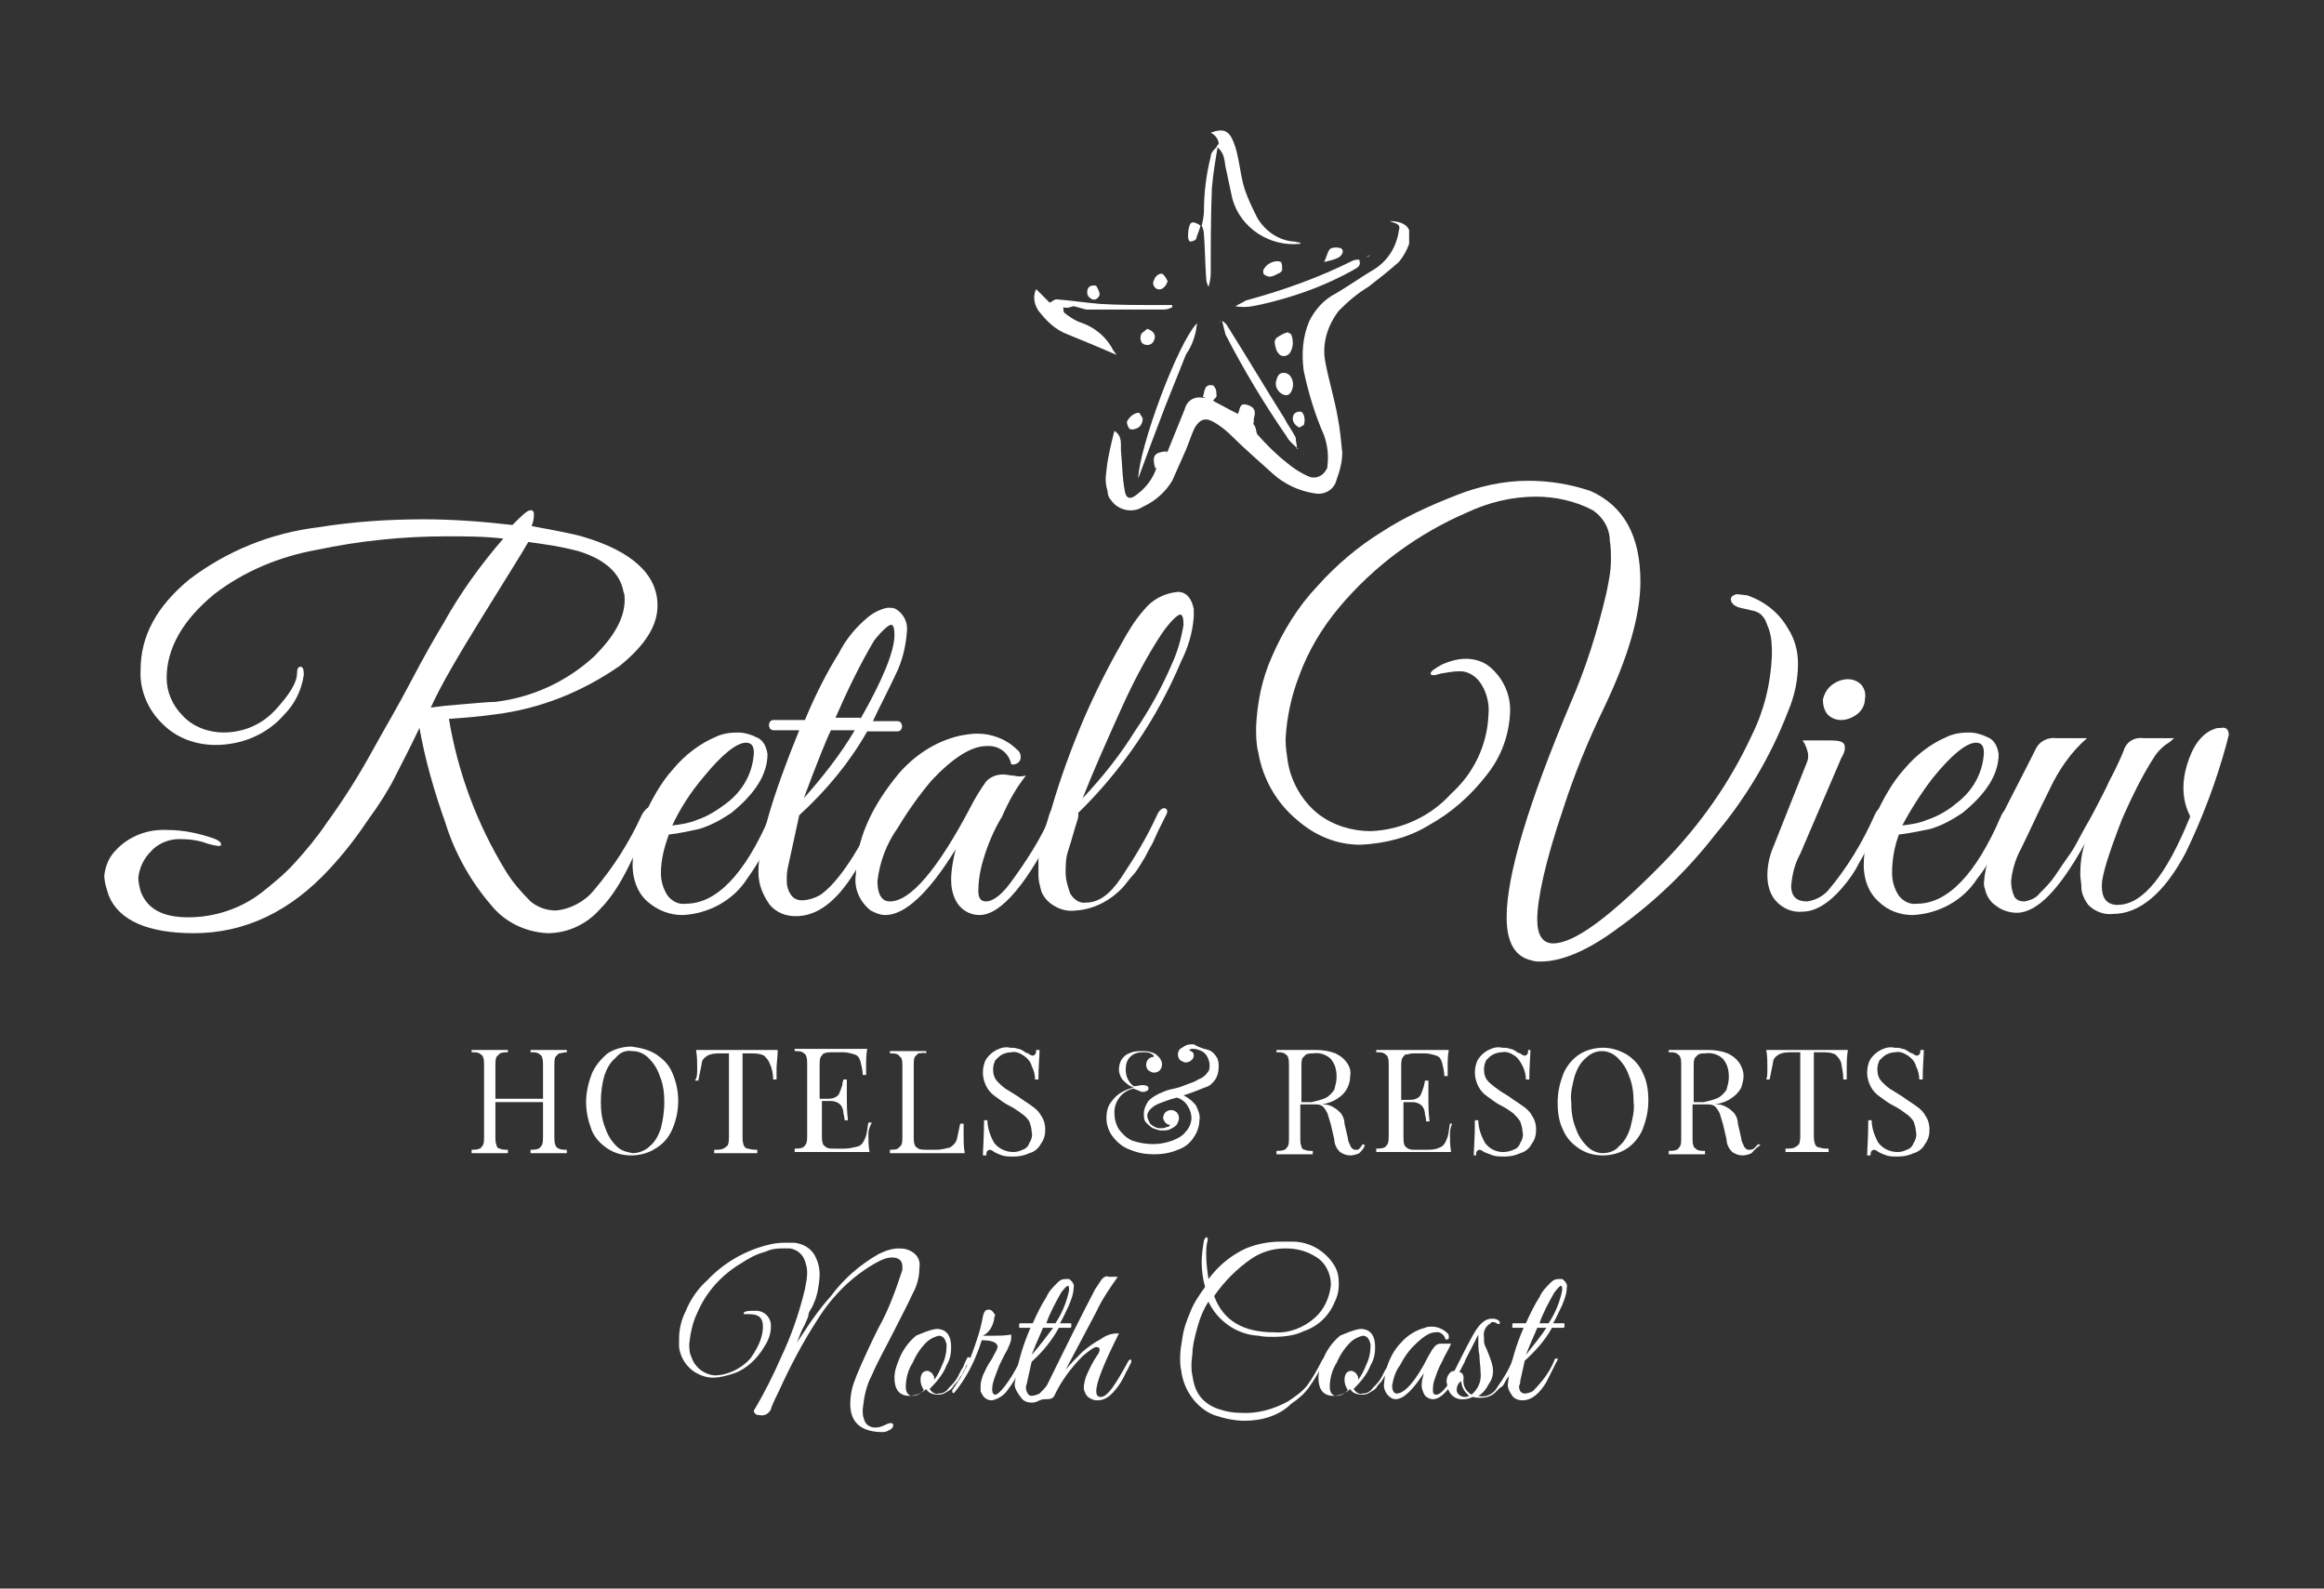 <?xml version="1.0" encoding="utf-8"?>
<!-- Generator: Adobe Illustrator 26.0.0, SVG Export Plug-In . SVG Version: 6.00 Build 0)  -->
<svg version="1.1" id="Layer_1" xmlns="http://www.w3.org/2000/svg" xmlns:xlink="http://www.w3.org/1999/xlink" x="0px" y="0px"
	 viewBox="0 0 205 140.1" style="enable-background:new 0 0 205 140.1;" xml:space="preserve">
<rect x="0" y="0" width="205" height="140.1" fill="#333333" stroke="none"/>
<style type="text/css">
	.st0{fill:#FFFFFF;}
	.st1{clip-path:url(#SVGID_00000060005071580788554730000013884307385507972994_);}
	.st2{clip-path:url(#SVGID_00000180362796392334442830000018295347605246458801_);}
</style>
<path class="st0" d="M53,80.1c-1.2,1.4-2.9,2.2-4.7,2.2c-2-0.1-3.8-1-5-2.5c-1.8-2.1-3.2-4.6-4-7.2c-1-2.8-1.8-5.6-2.3-8.4
	c-0.9,1.9-1.7,3.4-2.2,4.4c-0.5,1-1.3,2.3-2.4,3.8c-1,1.5-2.1,2.9-3.3,4.2c-3.5,3.8-7.5,5.7-12,5.7c-4,0-6.6-1.1-7.5-3.3
	c-0.2-0.6-0.4-1.2-0.4-1.8c0.1-0.8,0.4-1.6,1-2.2c1.2-1.3,2.9-1.9,4.6-1.8c1.4,0,2.8,0.3,4.2,0.8c0.4,0.2,0.5,0.3,0.5,0.5
	s-0.5,0.1-1.2-0.1c-0.8-0.3-1.6-0.4-2.5-0.4c-0.9,0-1.9,0.4-2.5,1.1c-0.6,0.6-1,1.4-1.1,2.3c0,0.4,0.1,0.8,0.2,1.2
	c0.6,1.6,2,2.3,4.2,2.3c2.4,0,4.7-0.8,6.5-2.2c1-0.8,2-1.6,2.9-2.6c1-1.1,2-2.3,2.8-3.5c1.6-2.2,2.9-4.3,4-6.3s2.3-4,3.5-6.3
	s2.2-4,2.8-5c1.5-2.7,3.3-5.2,5.3-7.5c-1.7-0.2-3.4-0.2-5-0.2c-3.9,0-7.7,0.4-11.5,1.2c-3.3,0.6-6.4,1.9-9,3.9
	c-2.8,2.3-4.2,4.8-4.2,7.4c0,1.2,0.5,2.4,1.4,3.3c0.9,1,2.3,1.5,3.6,1.5c1.8,0,3.4-0.7,4.6-2c1.2-1.3,1.9-2.4,1.9-3.2
	c0-0.4,0.1-0.6,0.3-0.6s0.3,0.2,0.3,0.7c-0.2,1.4-0.8,2.6-1.8,3.6c-1.5,1.7-3.7,2.6-6,2.6c-1.7,0-3.4-0.6-4.6-1.8
	c-1.3-1.2-2.1-3-2-4.8c0-3,1.4-5.6,4.3-8c3.3-2.5,7.2-4.1,11.4-4.6c3.1-0.5,6.2-0.7,9.3-0.7c2.6,0,5.2,0.2,7.8,0.5
	c0.8-0.8,1.3-1.3,1.6-1.3c0.2,0,0.3,0.1,0.3,0.4c0,0.4-0.1,0.7-0.2,1c2.2,0.4,3.7,0.7,4.4,0.9c4.5,1.3,6.7,3.4,6.7,6.1
	c0,1.8-1.1,3.5-3.3,5.3c-3.3,2.3-7,3.8-11,4.3c-1.4,0.2-2.7,0.3-4.1,0.4c0.8,4.8,2.5,9.3,5,13.4c0.6,1,1.4,1.9,2.2,2.7
	c0.6,0.5,1.4,0.8,2.2,0.8c1.3-0.1,2.6-0.8,3.4-1.8c1.7-2,3.1-4.2,4.2-6.6c0.2-0.4,0.5-0.7,0.7-0.7s0.3,0.2,0,0.7
	C55.9,76,54.4,78.7,53,80.1z M55.1,52.9c0-0.2,0-0.5-0.1-0.7c-0.3-1.7-1.7-2.9-4-3.6c-1.5-0.4-2.9-0.6-4.4-0.8
	c-0.5,0.9-1.9,3.1-4,6.5s-3.7,6.1-4.6,8.1c0.7-0.1,1.6-0.2,2.9-0.3s2.2-0.2,2.8-0.2c3.3-0.4,6.3-1.8,8.7-4
	C54.2,56.1,55.1,54.5,55.1,52.9z"/>
<path class="st0" d="M59,73.6c-0.4,1.1-0.7,2.2-0.7,3.4c0,0.7,0.2,1.4,0.6,2c0.4,0.5,1,0.8,1.6,0.7c2.7,0,5.2-2.6,7.4-7.7
	c0.2-0.5,0.5-0.7,0.8-0.6c0.1,0,0.2,0.1,0.2,0.2c-0.3,0.8-0.6,1.6-1,2.4c-0.5,1.2-1.2,2.4-2,3.5c-1.2,1.9-3.4,3.1-5.7,3.2
	c-1.1,0-2.2-0.4-3.1-1.2c-0.9-0.8-1.3-2-1.3-3.2c0-1.5,0.4-2.9,1-4.3c0.7-1.5,1.5-3,2.6-4.2c1-1.2,2.3-2.2,3.7-2.8
	c0.6-0.3,1.3-0.4,2-0.4c0.6,0,1.2,0.2,1.8,0.5c0.5,0.3,0.7,0.8,0.8,1.4c0,1.8-1.1,3.5-3.2,5.2c-0.9,0.6-1.8,1.1-2.8,1.4
	C60.8,73.3,59.9,73.5,59,73.6z M66.5,66.4c0-0.6-0.2-0.9-0.7-0.9c-0.8,0-2.1,1-3.8,3.1c-1.1,1.3-2,2.7-2.7,4.2
	c0.8-0.1,1.5-0.2,2.2-0.5c0.9-0.3,1.7-0.8,2.5-1.4C65.5,69.8,66.4,68.2,66.5,66.4L66.5,66.4z"/>
<path class="st0" d="M66.9,76.9c0-2.5,1.2-6.6,3.6-12.5h-2.3c-0.1,0-0.3-0.1-0.3-0.2c-0.1-0.2-0.1-0.3,0-0.5c0-0.1,0.2-0.2,0.3-0.2
	H71c1-2.4,2-4.3,3-5.9c0.6-1.2,1.5-2.3,2.6-3.2c0.5-0.4,1.1-0.7,1.7-0.8c0.3,0,0.5,0,0.7,0.1c0.7,0.4,1.1,1.2,1,2
	c-0.1,1.3-0.4,2.6-1,3.8c-0.7,1.5-1.4,2.8-2,4.1h2.2c0.1,0,0.3,0.1,0.3,0.2c0.1,0.2,0.1,0.3,0,0.5c0,0.1-0.2,0.2-0.3,0.2h-2.7
	c-1.6,2.8-3.6,5.2-6,7.4l-1,4.6c-0.1,0.4-0.1,0.8-0.1,1.2c0,0.4,0.1,0.8,0.3,1.1c0.2,0.4,0.6,0.6,1,0.6c0.6,0,1.2-0.2,1.7-0.5
	c1.4-1,3-3.3,4.7-6.7c0.1-0.2,0.2-0.4,0.4-0.5c0.2-0.1,0.3,0,0.3,0.1c0,0.2,0,0.4-0.1,0.7c-0.7,1.5-1.5,3-2.3,4.4
	c-1.6,2.6-3.3,3.9-5.2,3.9c-0.9,0-1.7-0.3-2.3-1C67.2,78.8,66.9,77.9,66.9,76.9z M75.4,64.4h-2.1c-0.4,0.8-1.2,2.8-2.4,6
	C72.5,68.6,74.1,66.6,75.4,64.4z M75.9,63.4c2-3.5,3-6,3-7.4c0-0.6-0.1-0.9-0.3-0.9s-0.8,0.5-1.5,1.4c-1.3,2.2-2.4,4.5-3.4,6.8H75.9
	z"/>
<path class="st0" d="M88.4,72c-0.8,1.3-1.4,2.8-1.8,4.3c-0.2,0.8-0.3,1.5-0.3,2.3c0,0.6,0.2,0.9,0.7,0.9s1.3-0.5,2.1-1.6
	c1.4-1.9,2.7-3.9,3.6-6c0.1-0.3,0.3-0.4,0.4-0.4s0.4,0,0.4,0.3c0,0.2-0.1,0.4-0.1,0.5c-2.7,5.6-5.1,8.4-7,8.4
	c-0.9,0-1.7-0.5-2.1-1.3c-0.3-0.6-0.4-1.2-0.4-1.8c0-0.9,0.2-1.9,0.4-2.7c-2.4,3.9-4.5,5.8-6.2,5.8c-0.5,0-0.9-0.2-1.3-0.4
	c-1-0.8-1.5-2-1.3-3.2c0-2.9,1.3-5.9,3.8-8.9c1.4-1.6,3.2-2.8,5.3-3.3c0.5-0.1,1.1-0.2,1.6-0.2c1.3,0,2.6,0.5,3.5,1.4
	c0.3,0.2,0.4,0.6,0.3,0.9c-0.1,0.3-0.5,0.5-0.8,0.4c-0.2-1-1.1-1.7-2.2-1.6c-1.3,0-2.9,1-4.8,3c-1.1,1.3-2.1,2.7-3,4.2
	c-1,1.4-1.6,3-1.8,4.7c0,1.2,0.4,1.8,1.1,1.8c1.8,0,4.2-2.8,7.1-8.3c0.4-0.8,0.9-1.6,1.4-2.3c0.4-0.4,0.9-0.6,1.5-0.6
	c0.3,0,0.6,0.1,0.9,0.1c0.4,0.1,0.7,0.1,1.1,0C89.7,69.4,89,70.6,88.4,72z"/>
<path class="st0" d="M94.8,73.1c-0.2,0.7-0.4,1.4-0.6,2c-0.2,0.6-0.2,1.3-0.2,1.9c0,0.6,0.2,1.2,0.4,1.8c0.3,0.5,0.8,0.9,1.4,0.8
	c1.1,0,2.1-0.7,3.1-2.2c1.2-1.8,2.3-3.6,3.2-5.6c0.2-0.4,0.5-0.6,0.7-0.5c0.2,0.1,0.2,0.3,0.1,0.5c-0.1,0.2-0.3,0.6-0.6,1.2
	s-0.5,1.1-0.6,1.3s-0.4,0.7-0.7,1.3c-0.3,0.5-0.6,1-0.9,1.4c-0.3,0.3-0.6,0.7-1,1.2c-1.1,1.2-2.6,2-4.2,2.1
	c-0.8,0.1-1.5-0.1-2.2-0.6c-0.4-0.3-0.8-0.8-0.9-1.3c-0.1-0.4-0.2-0.8-0.2-1.2c0-0.4,0-0.8,0-1.4c0.1-0.9,0.3-1.9,0.6-2.8
	c0.3-0.9,0.4-1.4,0.5-1.5c0.8-2.8,1.8-5.5,2.9-8.1c1-2.3,2.1-4.5,3.3-6.6c0.6-1.1,1.2-2.1,2-3c0.7-0.9,1.8-1.5,3-1.6
	c0.7,0,1.2,0.5,1.4,1.5c0,0.2,0,0.4,0,0.7c-0.1,1.4-0.5,2.7-1.1,3.9c-2.1,5-5.2,9.6-9.1,13.4C95.2,72,95,72.4,94.8,73.1z
	 M100.1,64.5c1.3-1.9,2.4-3.9,3.3-6c0.5-1.1,0.8-2.2,1-3.4c0-0.6-0.1-0.9-0.3-0.9s-0.9,0.6-1.7,1.8c-1.3,2-2.4,4.1-3.4,6.3
	c-1.4,3.1-2.6,5.8-3.5,8.1C97.2,68.6,98.8,66.6,100.1,64.5z"/>
<path class="st0" d="M135.9,84.8c-0.3,0-0.5,0-0.8-0.1c-1.4-0.3-2.2-1.5-2.2-3.8c0-3.7,1.9-10,5.6-18.8c1.4-3.2,2.4-6.4,3.2-9.8
	c0.2-1,0.4-1.9,0.4-2.9c0-0.6,0-1.2-0.1-1.7c0-1.1-0.6-2.1-1.5-2.7c-1.5-0.8-3.3-1.2-5-1.2c-2.1,0-4.2,0.5-6.1,1.4
	c-2.1,0.9-4.2,2.1-6.1,3.5c-1.9,1.4-3.7,3.1-5.2,4.9c-1.5,1.8-2.7,3.8-3.5,6c-0.7,1.8-1.1,3.7-1.2,5.6c0,0.7,0.1,1.3,0.2,2
	c0.3,1.8,1.3,3.5,2.7,4.6c1.3,1,3,1.5,4.6,1.5c2.7-0.1,5.3-1.3,7.1-3.3c2-1.8,3.2-4.3,3.3-7c0.1-1-0.2-2.1-0.8-2.9
	c-0.4-0.5-1-0.9-1.7-0.9c-0.6,0-1.1,0.1-1.7,0.2c-0.6,0.2-0.9,0.2-0.9,0s0.3-0.4,1-0.8c0.7-0.3,1.4-0.5,2.1-0.5
	c0.7,0,1.5,0.2,2.1,0.7c1.2,1,1.9,2.5,1.8,4.1c-0.1,2-0.8,3.9-2.1,5.5c-1.4,1.8-3.1,3.3-5.1,4.4c-1.8,1.1-3.9,1.6-6,1.7
	c-2.1,0-4-0.8-5.6-2.2c-1.8-1.5-3-3.6-3.4-5.9c-0.2-0.8-0.2-1.5-0.2-2.3c0.1-2.1,0.5-4.2,1.4-6.2c1-2.3,2.3-4.4,4-6.2
	c1.7-1.9,3.6-3.5,5.7-4.8c2-1.3,4.2-2.3,6.5-3.2c2-0.8,4.2-1.3,6.4-1.3c1.9,0,3.7,0.3,5.5,0.9c2.9,1.3,4.4,3.9,4.4,8
	c0,3-1.1,6.7-3.2,11.1c-1.4,2.9-2.6,5.8-3.6,8.9c-1.6,4.7-2.3,8-2.3,9.8c0,1.4,0.5,2.1,1.4,2.1c1.9,0,5.1-2.4,9.8-7.2
	c3.2-3.3,5.8-7,7.7-11.1c1.1-2.2,1.7-4.6,1.8-7.1c0-0.8,0-1.6-0.3-2.4c-0.2-0.5-0.3-0.8-0.4-0.9c-0.1-0.1-0.2-0.3-0.4-0.4
	c-0.1-0.1-0.2-0.1-0.4-0.2c-0.4-0.1-0.9-0.2-1.3-0.3c-0.4-0.1-0.7-0.3-0.8-0.6s0.1-0.5,0.5-0.6l0.9,0.1c1.5,0.5,2.8,1.5,3.6,2.9
	c0.6,0.9,0.9,2,0.9,3.1c0,1.5-0.3,2.9-0.9,4.3c-1.5,3.9-3.7,7.6-6.4,10.8c-2.4,3.1-5.3,5.9-8.5,8.2C140,83.9,137.7,84.8,135.9,84.8z
	"/>
<path class="st0" d="M159.4,79.5c0.7-0.1,1.3-0.4,1.8-0.9c1.7-2,3.1-4.3,4.2-6.8c0.2-0.4,0.4-0.6,0.6-0.4c0.1,0.1,0.1,0.2,0.1,0.3
	c-0.1,0.3-0.2,0.7-0.4,1c-0.2,0.5-0.4,1-0.6,1.4s-0.6,1.1-1.1,2c-0.4,0.8-0.9,1.5-1.5,2.2c-1.2,1.4-2.4,2.1-3.5,2.1
	c-0.9,0.1-1.8-0.3-2.4-1c-0.5-0.6-0.7-1.4-0.7-2.2c0-0.9,0.2-1.8,0.6-2.7l2.9-7.3c0.1-0.2,0.1-0.5,0.1-0.7c-0.1-0.4-0.2-0.8-0.5-1.2
	h2.5c0.7,0,1.1,0.1,1.2,0.4s0,0.7-0.3,1.2l-3.6,8.4c-0.5,0.9-0.7,1.8-0.8,2.8C158,79.1,158.5,79.5,159.4,79.5z M163.8,63
	c-0.4,0.3-0.9,0.5-1.4,0.5c-0.5,0-0.9-0.2-1.2-0.5c-0.3-0.4-0.4-0.8-0.4-1.3c0.1-0.5,0.4-1,0.8-1.3c0.4-0.3,0.9-0.5,1.4-0.5
	c0.5,0,0.9,0.2,1.2,0.5c0.3,0.4,0.4,0.8,0.3,1.3C164.5,62.2,164.2,62.7,163.8,63z"/>
<path class="st0" d="M167.5,73.6c-0.4,1.1-0.6,2.2-0.6,3.4c0,0.7,0.2,1.4,0.6,2c0.4,0.5,1,0.8,1.6,0.7c2.7,0,5.2-2.6,7.4-7.7
	c0.2-0.5,0.5-0.7,0.8-0.6c0.1,0,0.2,0.1,0.2,0.2c-0.3,0.8-0.6,1.6-1,2.4c-0.6,1.2-1.2,2.4-2.1,3.5c-1.2,1.9-3.4,3.1-5.7,3.2
	c-1.1,0-2.2-0.4-3-1.2c-0.9-0.8-1.3-2-1.3-3.2c0-1.5,0.4-2.9,1-4.3c0.7-1.5,1.5-3,2.6-4.2c1-1.2,2.3-2.2,3.7-2.8
	c0.6-0.3,1.3-0.4,2-0.4c0.6,0,1.2,0.2,1.8,0.5c0.5,0.3,0.7,0.8,0.8,1.4c0,1.8-1.1,3.5-3.2,5.2c-0.9,0.6-1.8,1.1-2.8,1.4
	C169.3,73.3,168.4,73.5,167.5,73.6z M175,66.4c0-0.6-0.2-0.9-0.7-0.9c-0.8,0-2.1,1-3.8,3.1c-1,1.3-1.9,2.7-2.7,4.2
	c0.8-0.1,1.5-0.2,2.2-0.5c0.9-0.3,1.8-0.8,2.5-1.4C174,69.8,174.9,68.2,175,66.4z"/>
<path class="st0" d="M196.6,64.8l-0.2,0.8c-0.9,3.3-2.1,6.5-3.6,9.6c-1.9,3.6-4.1,5.4-6.4,5.4c-0.8,0.1-1.6-0.2-2.2-0.8
	c-0.3-0.4-0.6-1-0.6-1.5c0-0.5-0.1-0.8-0.1-1.2c0-0.9,0.1-1.8,0.4-2.7c-2.2,4-4.2,6.1-6,6.1c-0.6,0-1.3-0.2-1.8-0.6
	c-0.5-0.3-0.9-0.9-1-1.5c-0.1-0.2-0.1-0.4-0.1-0.5c0.1-1.7,0.7-3.3,1.7-4.7c-0.5,0-0.6-0.2-0.4-0.7l0.8-1.6c1.5-2.9,2.3-4.5,2.5-4.9
	c0.3-0.6,1-1,1.8-0.9h2.7c-1.4,1.2-2.5,2.8-3.3,4.5c-1.1,2.2-1.9,4-2.5,5.2c-0.5,0.9-0.8,1.9-0.9,2.9c0,0.5,0.1,1,0.3,1.4
	c0.2,0.3,0.5,0.4,0.9,0.4c0.5-0.1,1-0.3,1.3-0.7c0.5-0.5,1-1,1.4-1.6c0.4-0.6,0.8-1.2,1.3-1.9s0.8-1.4,1.2-2.1s0.8-1.4,1.2-2.2
	s0.8-1.5,1-2c0.9-1.7,1.3-2.7,1.4-3c0.3-0.7,1-1,1.7-0.9h2.7c-0.2,0.1-0.3,0.3-0.5,0.4c-0.5,0.3-1,0.8-1.3,1.3
	c-1.1,1.7-2,3.6-2.8,5.4c-1.2,3.1-1.8,5-1.8,5.9c0,1.1,0.4,1.6,1.2,1.7h0.2c2.2,0,4.3-2.6,6.4-7.8c-0.4-0.8-0.6-1.6-0.6-2.5
	c0-0.7,0.1-1.3,0.3-2c0.5-1.7,1.3-2.8,2.4-3.2c0.2-0.1,0.4-0.1,0.6-0.1C196.3,64.1,196.6,64.3,196.6,64.8z"/>
<path class="st0" d="M49.3,92.9c-0.1,0.1-0.2,0.2-0.3,0.3c-0.1,0.2-0.1,0.5-0.1,0.7v6.4c0,0.2,0,0.5,0.1,0.7c0,0.1,0.2,0.3,0.3,0.3
	c0.2,0.1,0.4,0.1,0.7,0.1v0.3c-0.3,0-0.9,0-1.6,0s-1.2,0-1.6,0v-0.3c0.2,0,0.5,0,0.7-0.1c0.1,0,0.2-0.2,0.3-0.3
	c0.1-0.2,0.1-0.5,0.1-0.7v-3.1h-4.2v3.1c0,0.2,0,0.5,0.1,0.7c0,0.1,0.1,0.3,0.3,0.3c0.2,0.1,0.4,0.1,0.7,0.1v0.3c-0.4,0-0.9,0-1.6,0
	s-1.3,0-1.6,0v-0.3c0.2,0,0.5,0,0.7-0.1c0.1,0,0.2-0.2,0.3-0.3c0.1-0.2,0.1-0.5,0.1-0.7v-6.4c0-0.2,0-0.5-0.1-0.7
	c0-0.1-0.2-0.2-0.3-0.3c-0.2-0.1-0.4-0.1-0.7-0.1v-0.2c0.3,0,0.9,0,1.6,0s1.2,0,1.6,0v0.2c-0.2,0-0.5,0-0.7,0.1
	c-0.1,0.1-0.2,0.2-0.3,0.3c-0.1,0.2-0.1,0.5-0.1,0.7v3h4.2v-3c0-0.2,0-0.5-0.1-0.7c0-0.1-0.2-0.2-0.3-0.3c-0.2-0.1-0.4-0.1-0.7-0.1
	v-0.2c0.4,0,0.9,0,1.6,0s1.3,0,1.6,0v0.2C49.7,92.8,49.5,92.9,49.3,92.9z"/>
<path class="st0" d="M57.9,93c0.6,0.4,1.1,0.9,1.4,1.6c0.7,1.6,0.7,3.4,0,5c-0.3,0.7-0.8,1.3-1.5,1.7c-0.6,0.4-1.4,0.6-2.1,0.6
	c-0.8,0-1.5-0.2-2.1-0.6c-0.6-0.4-1.1-0.9-1.4-1.6c-0.3-0.8-0.5-1.6-0.5-2.5c0-0.9,0.2-1.7,0.5-2.5c0.3-0.7,0.8-1.3,1.4-1.8
	c0.6-0.4,1.4-0.6,2.1-0.6C56.5,92.4,57.3,92.6,57.9,93z M54.3,93.3c-0.5,0.4-0.8,1-1,1.6c-0.2,0.7-0.3,1.5-0.3,2.3
	c0,0.8,0.1,1.6,0.4,2.3c0.2,0.6,0.5,1.1,1,1.6c0.4,0.4,0.9,0.5,1.4,0.6c0.5,0,1.1-0.2,1.5-0.6c0.5-0.4,0.8-1,1-1.6
	c0.2-0.8,0.3-1.6,0.3-2.3c0-0.8-0.1-1.6-0.4-2.3c-0.2-0.6-0.5-1.1-1-1.6c-0.4-0.4-0.9-0.6-1.4-0.6C55.2,92.6,54.7,92.8,54.3,93.3
	L54.3,93.3z"/>
<path class="st0" d="M61.5,94.2c0-0.5,0-1-0.1-1.6c0.7,0,1.9,0,3.6,0c1.7,0,2.9,0,3.6,0c0,0.6-0.1,1.2-0.1,1.6s0,0.8,0,1h-0.3
	c0-0.5-0.1-1-0.3-1.4c-0.1-0.3-0.3-0.5-0.5-0.7c-0.4-0.2-0.8-0.2-1.2-0.2h-0.7v7.3c0,0.3,0,0.5,0.1,0.8c0.1,0.2,0.2,0.3,0.4,0.3
	c0.3,0.1,0.6,0.1,0.8,0.1v0.3c-0.4,0-1.1,0-1.9,0s-1.5,0-1.9,0v-0.3c0.3,0,0.6,0,0.8-0.1c0.2-0.1,0.3-0.2,0.4-0.3
	c0.1-0.3,0.1-0.5,0.1-0.8v-7.3h-0.7c-0.4,0-0.8,0-1.2,0.2c-0.3,0.2-0.5,0.4-0.5,0.7c-0.1,0.5-0.2,1-0.3,1.5h-0.3
	C61.5,95,61.5,94.7,61.5,94.2z"/>
<path class="st0" d="M76.6,100c0,0.5,0,1,0.1,1.6c-0.6,0-1.6,0-2.9,0c-1.6,0-2.9,0-3.7,0v-0.3c0.2,0,0.5,0,0.7-0.1
	c0.1,0,0.2-0.2,0.3-0.3c0.1-0.2,0.1-0.5,0.1-0.7v-6.4c0-0.2,0-0.5-0.1-0.7c0-0.1-0.2-0.2-0.3-0.3c-0.2-0.1-0.4-0.1-0.7-0.1v-0.2
	c0.8,0,2.1,0,3.7,0c1.3,0,2.2,0,2.7,0c-0.1,0.5-0.1,1-0.1,1.5c0,0.3,0,0.6,0,0.8h-0.3c0-0.4-0.1-0.8-0.2-1.2
	c-0.1-0.3-0.2-0.5-0.5-0.6c-0.3-0.1-0.7-0.2-1-0.2h-1c-0.2,0-0.5,0-0.7,0.1c-0.1,0-0.2,0.2-0.3,0.3c-0.1,0.2-0.1,0.5-0.1,0.7v3h0.8
	c0.3,0,0.7-0.1,0.9-0.4c0.1-0.2,0.2-0.5,0.3-0.8c0-0.3,0.1-0.4,0.1-0.5h0.3c0,0.4,0,0.8,0,1.2v0.6c0,0.4,0,1,0.1,1.8h-0.3
	c0,0,0-0.3-0.1-0.6c0-0.3-0.1-0.6-0.3-0.8c-0.2-0.2-0.5-0.3-0.8-0.3h-0.8v3.1c0,0.2,0,0.5,0.1,0.7c0,0.1,0.2,0.2,0.3,0.3
	c0.2,0.1,0.4,0.1,0.7,0.1h0.9c0.4,0,0.8-0.1,1.2-0.2c0.3-0.1,0.5-0.4,0.6-0.7c0.2-0.4,0.2-0.9,0.3-1.4h0.3
	C76.7,99.4,76.6,99.7,76.6,100z"/>
<path class="st0" d="M81,92.9c-0.1,0.1-0.2,0.2-0.3,0.3c-0.1,0.2-0.1,0.5-0.1,0.7v6.4c0,0.2,0,0.5,0.1,0.7c0,0.1,0.2,0.2,0.3,0.3
	c0.2,0.1,0.5,0.1,0.7,0.1h0.9c0.4,0,0.8-0.1,1.2-0.2c0.3-0.2,0.5-0.4,0.6-0.7c0.1-0.5,0.2-0.9,0.3-1.4H85c0,0.3,0,0.7,0,1
	c0,0.5,0,1,0.1,1.6c-0.6,0-1.6,0-2.9,0c-1.6,0-2.9,0-3.7,0v-0.3c0.2,0,0.5,0,0.7-0.1c0.1-0.1,0.2-0.2,0.3-0.3
	c0.1-0.2,0.1-0.5,0.1-0.7v-6.3c0-0.2,0-0.5-0.1-0.7c-0.1-0.1-0.2-0.2-0.3-0.3c-0.2-0.1-0.4-0.1-0.7-0.1v-0.2c0.3,0,0.9,0,1.6,0
	s1.2,0,1.6,0v0.2C81.5,92.8,81.2,92.9,81,92.9z"/>
<path class="st0" d="M87.7,100.8c0.4,0.5,1,0.8,1.7,0.8c0.3,0,0.6-0.1,0.8-0.2c0.3-0.1,0.5-0.3,0.6-0.6c0.2-0.3,0.3-0.7,0.2-1
	c0-0.3-0.1-0.6-0.2-0.9c-0.2-0.3-0.4-0.5-0.7-0.7c-0.4-0.3-0.7-0.5-1.1-0.7c-0.4-0.2-0.8-0.5-1.2-0.8c-0.3-0.2-0.6-0.5-0.8-0.9
	c-0.2-0.4-0.3-0.8-0.3-1.2c0-0.4,0.1-0.9,0.3-1.2c0.2-0.3,0.5-0.6,0.9-0.8c0.4-0.2,0.8-0.3,1.2-0.2c0.2,0,0.5,0,0.7,0.1
	c0.2,0,0.3,0.1,0.5,0.2c0.1,0.1,0.3,0.2,0.4,0.2c0.1,0.1,0.3,0.2,0.4,0.2c0.1,0,0.2-0.1,0.2-0.1c0.1-0.1,0.1-0.3,0.1-0.4h0.3
	c0,0.5-0.1,1.4-0.1,2.6h-0.3c0-0.4-0.1-0.8-0.3-1.2c-0.1-0.4-0.4-0.7-0.7-0.9c-0.3-0.2-0.7-0.4-1.1-0.3c-0.3,0-0.6,0.1-0.8,0.2
	c-0.2,0.1-0.4,0.3-0.6,0.5c-0.1,0.2-0.2,0.5-0.2,0.8c0,0.4,0.1,0.8,0.4,1.1c0.3,0.3,0.6,0.6,1,0.8l0.8,0.5c0.4,0.3,0.9,0.6,1.3,0.9
	c0.3,0.2,0.6,0.5,0.8,0.9c0.2,0.3,0.3,0.7,0.3,1.1c0,0.5-0.1,0.9-0.4,1.3c-0.2,0.4-0.6,0.7-1,0.8c-0.4,0.2-0.9,0.3-1.4,0.3
	c-0.3,0-0.7,0-1-0.1c-0.3-0.1-0.5-0.2-0.7-0.3c-0.1-0.1-0.3-0.2-0.4-0.2c-0.1,0-0.2,0.1-0.2,0.1c-0.1,0.1-0.1,0.3-0.1,0.4h-0.3
	c0-0.5,0.1-1.5,0.1-3.1h0.3C87.1,99.4,87.3,100.1,87.7,100.8z"/>
<path class="st0" d="M106.6,92.6c0.3,0.1,0.5,0.3,0.7,0.6c0.2,0.3,0.2,0.6,0.2,0.9c0,0.4-0.1,0.8-0.3,1.1c-0.2,0.3-0.5,0.6-0.9,0.7
	c-0.3,0.1-0.9,0.4-1.9,0.7c0.4,0.2,0.8,0.5,1.1,0.9c0.2,0.4,0.4,0.9,0.3,1.3c0,0.5-0.2,1.1-0.5,1.5c-0.3,0.5-0.8,0.9-1.4,1.1
	c-0.7,0.3-1.4,0.4-2.1,0.4c-0.7,0-1.4-0.1-2.1-0.4c-0.6-0.2-1.1-0.6-1.5-1.1c-0.4-0.5-0.6-1.1-0.6-1.7c0-0.5,0.1-1,0.4-1.4
	c0.3-0.4,0.6-0.7,1-0.9c0.3-0.2,0.7-0.3,1-0.4c-0.4-0.1-0.7-0.4-1-0.7c-0.2-0.3-0.3-0.6-0.3-0.9c0-0.3,0.1-0.6,0.2-0.8
	c0.2-0.3,0.4-0.5,0.7-0.6c0.4-0.2,0.8-0.2,1.2-0.2c0.5,0,1,0.1,1.3,0.4c0.1,0.1,0.3,0.3,0.3,0.4c0.1,0.1,0.1,0.3,0.1,0.4
	c0,0.2-0.1,0.4-0.2,0.5c-0.1,0.1-0.3,0.2-0.5,0.2c-0.2,0-0.3-0.1-0.5-0.2c-0.1-0.1-0.2-0.3-0.2-0.5c0-0.2,0.1-0.4,0.2-0.5
	c0.1-0.1,0.3-0.2,0.5-0.2c0-0.1-0.1-0.2-0.3-0.3c-0.2-0.1-0.4-0.1-0.7-0.1c-0.4,0-0.8,0.1-1.1,0.4c-0.3,0.3-0.4,0.7-0.4,1.1
	c0,0.6,0.2,1.1,0.7,1.5c0.3,0,0.5-0.1,0.8-0.1c0.1,0,0.3,0,0.4,0.1c0.1,0,0.1,0.1,0.1,0.2c0,0.1,0,0.1-0.1,0.2
	c-0.1,0-0.2,0.1-0.3,0.1c-0.1,0-0.3,0-0.4-0.1c-0.1,0-0.2-0.1-0.3-0.1l-0.2-0.1c-1,0.2-1.7,1.1-1.7,2.1c0,0.5,0.1,1,0.4,1.5
	c0.3,0.4,0.7,0.8,1.2,1c0.6,0.2,1.2,0.3,1.8,0.3c0.6,0,1.1-0.1,1.7-0.3c0.5-0.2,0.9-0.4,1.2-0.8c0.3-0.3,0.5-0.8,0.5-1.2
	c0-0.3-0.1-0.7-0.3-1c-0.2-0.4-0.6-0.7-1-0.8c-0.8,0.2-1.2,0.4-1.5,0.5c-0.3,0.1-0.6,0.3-0.8,0.5c-0.2,0.2-0.3,0.4-0.3,0.6
	c0,0.2,0.1,0.4,0.2,0.6c0.1,0.2,0.3,0.3,0.5,0.4c0.2,0.1,0.3,0.1,0.5,0.1c0.2,0,0.3,0,0.5-0.1c0.2,0,0.3-0.1,0.3-0.2
	c-0.2,0-0.3-0.1-0.4-0.2c-0.1-0.1-0.2-0.3-0.2-0.4c0-0.2,0.1-0.4,0.2-0.5c0.1-0.1,0.3-0.2,0.5-0.2c0.2,0,0.4,0.1,0.5,0.2
	c0.1,0.1,0.2,0.3,0.2,0.5c0,0.2-0.1,0.4-0.2,0.6c-0.2,0.2-0.4,0.3-0.6,0.4c-0.2,0.1-0.5,0.1-0.7,0.1c-0.3,0-0.5-0.1-0.8-0.2
	c-0.2-0.1-0.4-0.3-0.6-0.5c-0.2-0.2-0.2-0.5-0.2-0.8c0-0.4,0.2-0.8,0.4-1.1c0.4-0.4,0.8-0.6,1.3-0.8c0.2-0.1,0.5-0.2,1-0.3
	s0.9-0.3,1.2-0.4c0.3-0.1,0.6-0.2,0.9-0.4c0.3-0.1,0.6-0.3,0.8-0.6c0.2-0.2,0.2-0.4,0.2-0.7c0-0.2-0.1-0.5-0.2-0.7
	c-0.1-0.2-0.3-0.4-0.5-0.5c-0.2-0.1-0.5-0.2-0.7-0.2c-0.2,0-0.3,0-0.4,0.1c0.1,0.1,0.2,0.1,0.3,0.2c0.1,0.1,0.1,0.2,0.1,0.3
	c0,0.2-0.1,0.3-0.2,0.4c-0.1,0.1-0.3,0.2-0.5,0.2c-0.2,0-0.3-0.1-0.5-0.2c-0.1-0.1-0.2-0.3-0.2-0.5c0-0.2,0.1-0.4,0.2-0.5
	c0.2-0.1,0.3-0.2,0.5-0.3c0.2-0.1,0.4-0.1,0.7-0.1C106,92.5,106.3,92.5,106.6,92.6z"/>
<path class="st0" d="M119.9,101.7c-0.2,0.1-0.5,0.2-0.8,0.2c-0.3,0-0.6-0.1-0.9-0.3c-0.3-0.3-0.5-0.7-0.5-1.1l-0.3-1.3
	c-0.1-0.3-0.2-0.7-0.3-1c-0.1-0.2-0.2-0.4-0.4-0.6c-0.2-0.2-0.5-0.2-0.8-0.2h-1.2v3c0,0.2,0,0.5,0.1,0.7c0,0.1,0.1,0.3,0.3,0.3
	c0.2,0.1,0.4,0.1,0.7,0.1v0.3c-0.4,0-0.9,0-1.6,0s-1.3,0-1.6,0v-0.3c0.2,0,0.5,0,0.7-0.1c0.1,0,0.2-0.2,0.3-0.3
	c0.1-0.2,0.1-0.5,0.1-0.7v-6.5c0-0.2,0-0.5-0.1-0.7c0-0.1-0.2-0.2-0.3-0.3c-0.2-0.1-0.4-0.1-0.7-0.1v-0.2c0.4,0,0.9,0,1.6,0h1.9
	c0.6,0,1.2,0.1,1.7,0.3c0.4,0.2,0.7,0.4,1,0.8c0.2,0.3,0.4,0.7,0.3,1.2c0,0.8-0.4,1.5-1,1.9c-0.4,0.3-0.9,0.5-1.5,0.6h0.2
	c0.3,0,0.6,0.1,0.9,0.3c0.2,0.1,0.4,0.3,0.6,0.5c0.2,0.3,0.3,0.6,0.3,0.9l0.3,1.3c0,0.2,0.1,0.4,0.2,0.6c0,0.1,0.1,0.2,0.2,0.3
	c0.1,0.1,0.2,0.1,0.3,0.1c0.1,0,0.3,0,0.3-0.1c0.1-0.1,0.2-0.2,0.3-0.4l0.2,0.1C120.3,101.3,120.1,101.5,119.9,101.7z M117,96.8
	c0.3-0.2,0.5-0.4,0.7-0.7c0.1-0.4,0.2-0.7,0.2-1.1c0-0.6-0.1-1.1-0.5-1.6c-0.4-0.4-1-0.6-1.6-0.5c-0.2,0-0.4,0-0.6,0.1
	c-0.1,0.1-0.2,0.2-0.3,0.3c-0.1,0.2-0.1,0.5-0.1,0.7v3.2h0.9C116.1,97.1,116.6,97,117,96.8z"/>
<path class="st0" d="M127.9,100c0,0.5,0,1,0.1,1.6c-0.6,0-1.6,0-2.9,0c-1.6,0-2.9,0-3.7,0v-0.3c0.2,0,0.5,0,0.7-0.1
	c0.1,0,0.2-0.2,0.3-0.3c0.1-0.2,0.1-0.5,0.1-0.7v-6.3c0-0.2,0-0.5-0.1-0.7c0-0.1-0.2-0.2-0.3-0.3c-0.2-0.1-0.4-0.1-0.7-0.1v-0.2
	c0.8,0,2.1,0,3.7,0c1.3,0,2.2,0,2.7,0c-0.1,0.5-0.1,1-0.1,1.5c0,0.3,0,0.6,0,0.8h-0.3c0-0.4-0.1-0.8-0.2-1.2
	c-0.1-0.3-0.2-0.5-0.5-0.6c-0.3-0.1-0.7-0.2-1-0.2h-1.1c-0.2,0-0.4,0.1-0.6,0.1c-0.1,0-0.2,0.2-0.3,0.3c-0.1,0.2-0.1,0.5-0.1,0.7v3
	h0.8c0.3,0,0.7-0.1,0.9-0.4c0.1-0.2,0.2-0.5,0.3-0.8l0.1-0.5h0.3c0,0.4,0,0.8,0,1.2v0.6c0,0.4,0,1,0.1,1.8h-0.3c0,0,0-0.3-0.1-0.6
	c0-0.3-0.1-0.6-0.3-0.8c-0.2-0.2-0.5-0.3-0.8-0.3h-0.8v3.1c0,0.2,0,0.5,0.1,0.7c0,0.1,0.2,0.2,0.3,0.3c0.2,0.1,0.4,0.1,0.7,0.1h0.9
	c0.4,0,0.8,0,1.2-0.2c0.3-0.1,0.5-0.4,0.6-0.7c0.2-0.4,0.2-0.9,0.3-1.4h0.2C128,99.3,127.9,99.6,127.9,100z"/>
<path class="st0" d="M131,100.8c0.6,0.8,1.6,1,2.5,0.6c0.3-0.1,0.5-0.3,0.6-0.6c0.2-0.3,0.3-0.7,0.2-1c0-0.3-0.1-0.6-0.2-0.9
	c-0.2-0.3-0.4-0.5-0.6-0.7c-0.4-0.3-0.7-0.5-1.1-0.7c-0.4-0.2-0.8-0.5-1.2-0.8c-0.3-0.2-0.6-0.5-0.8-0.9c-0.2-0.4-0.3-0.8-0.3-1.2
	c0-0.4,0.1-0.9,0.3-1.2c0.2-0.3,0.5-0.6,0.9-0.8c0.4-0.2,0.8-0.3,1.2-0.2c0.2,0,0.5,0,0.7,0.1c0.2,0,0.3,0.1,0.5,0.2
	c0.1,0.1,0.3,0.2,0.4,0.2c0.1,0.1,0.3,0.2,0.4,0.2c0.1,0,0.2-0.1,0.2-0.1c0.1-0.1,0.1-0.3,0.1-0.4h0.2c0,0.5-0.1,1.4-0.1,2.6h-0.3
	c0-0.4-0.1-0.8-0.3-1.2c-0.2-0.4-0.4-0.7-0.7-0.9c-0.3-0.2-0.7-0.4-1.1-0.3c-0.3,0-0.6,0.1-0.8,0.2c-0.2,0.1-0.4,0.3-0.6,0.5
	c-0.1,0.2-0.2,0.5-0.2,0.8c0,0.4,0.1,0.8,0.4,1.1c0.3,0.3,0.6,0.5,1,0.8l0.8,0.5c0.4,0.3,0.9,0.6,1.3,0.9c0.3,0.2,0.6,0.5,0.8,0.9
	c0.2,0.3,0.3,0.7,0.3,1.1c0,0.5-0.1,0.9-0.4,1.3c-0.2,0.4-0.6,0.7-1,0.8c-0.4,0.2-0.9,0.3-1.4,0.3c-0.3,0-0.7,0-1-0.1
	c-0.3-0.1-0.5-0.2-0.8-0.3c-0.1-0.1-0.3-0.2-0.4-0.2c-0.1,0-0.2,0.1-0.2,0.1c-0.1,0.1-0.1,0.3-0.1,0.4H130c0-0.5,0.1-1.5,0.1-3.1
	h0.3C130.4,99.4,130.6,100.1,131,100.8z"/>
<path class="st0" d="M143.5,93c0.6,0.4,1.1,0.9,1.4,1.6c0.4,0.8,0.5,1.6,0.5,2.5c0,0.9-0.2,1.7-0.5,2.5c-0.3,0.7-0.8,1.3-1.4,1.7
	c-0.6,0.4-1.4,0.6-2.1,0.6c-0.8,0-1.5-0.2-2.1-0.6c-0.6-0.4-1.1-0.9-1.4-1.6c-0.4-0.8-0.5-1.6-0.5-2.5c0-0.9,0.2-1.7,0.5-2.5
	c0.3-0.7,0.8-1.3,1.4-1.7c0.6-0.4,1.4-0.6,2.1-0.6C142.1,92.4,142.8,92.6,143.5,93z M139.9,93.3c-0.5,0.4-0.8,1-1,1.6
	c-0.2,0.8-0.4,1.5-0.3,2.3c0,0.8,0.1,1.6,0.4,2.3c0.2,0.6,0.5,1.1,1,1.6c0.4,0.4,0.9,0.6,1.4,0.6c0.5,0,1.1-0.2,1.4-0.6
	c0.5-0.4,0.8-1,1-1.6c0.2-0.8,0.4-1.6,0.3-2.3c0-0.8-0.1-1.6-0.4-2.3c-0.2-0.6-0.5-1.1-1-1.6c-0.4-0.4-0.9-0.6-1.4-0.6
	C140.8,92.7,140.3,92.9,139.9,93.3L139.9,93.3z"/>
<path class="st0" d="M154.5,101.7c-0.2,0.1-0.5,0.2-0.8,0.2c-0.3,0-0.6-0.1-0.9-0.3c-0.3-0.3-0.5-0.7-0.5-1.1l-0.3-1.3
	c-0.1-0.3-0.2-0.7-0.3-1c-0.1-0.2-0.2-0.4-0.4-0.6c-0.2-0.2-0.5-0.2-0.8-0.2h-1.2v3c0,0.2,0,0.5,0.1,0.7c0,0.1,0.2,0.2,0.3,0.3
	c0.2,0.1,0.4,0.1,0.7,0.1v0.3c-0.4,0-0.9,0-1.6,0s-1.3,0-1.6,0v-0.3c0.2,0,0.5,0,0.7-0.1c0.1,0,0.2-0.2,0.3-0.3
	c0.1-0.2,0.1-0.5,0.1-0.7v-6.5c0-0.2,0-0.5-0.1-0.7c0-0.1-0.2-0.2-0.3-0.3c-0.2-0.1-0.4-0.1-0.7-0.1v-0.2c0.4,0,0.9,0,1.6,0h1.9
	c0.6,0,1.2,0.1,1.7,0.3c0.4,0.2,0.7,0.4,1,0.8c0.2,0.3,0.4,0.7,0.4,1.2c0,0.3-0.1,0.7-0.2,1c-0.2,0.4-0.5,0.7-0.8,0.9
	c-0.4,0.3-0.9,0.5-1.5,0.6h0.2c0.3,0,0.6,0.1,0.9,0.3c0.2,0.1,0.4,0.3,0.6,0.5c0.2,0.3,0.3,0.6,0.3,0.9l0.3,1.3
	c0,0.2,0.1,0.4,0.2,0.6c0,0.1,0.1,0.2,0.2,0.3c0.1,0.1,0.2,0.1,0.3,0.1c0.1,0,0.3,0,0.4-0.1c0.1-0.1,0.2-0.2,0.4-0.4l0.2,0.1
	C154.9,101.2,154.7,101.5,154.5,101.7z M151.6,96.8c0.3-0.2,0.5-0.4,0.7-0.7c0.1-0.4,0.2-0.7,0.2-1.1c0-0.6-0.1-1.1-0.5-1.6
	c-0.4-0.4-1-0.6-1.6-0.5c-0.2,0-0.4,0-0.6,0.1c-0.1,0.1-0.2,0.2-0.3,0.3c-0.1,0.2-0.1,0.5-0.1,0.7v3.2h0.9
	C150.7,97.1,151.2,97,151.6,96.8z"/>
<path class="st0" d="M155.9,94.2c0-0.5,0-1.1-0.1-1.6c0.7,0,1.9,0,3.6,0s2.9,0,3.6,0c-0.1,0.6-0.1,1.2-0.1,1.6c0,0.3,0,0.7,0,1h-0.3
	c0-0.5-0.1-1-0.2-1.5c-0.1-0.3-0.3-0.5-0.5-0.7c-0.4-0.2-0.8-0.2-1.2-0.2H160v7.3c0,0.3,0,0.5,0.1,0.8c0.1,0.2,0.2,0.3,0.4,0.3
	c0.3,0.1,0.5,0.1,0.8,0.1v0.3c-0.4,0-1.1,0-1.9,0s-1.5,0-1.9,0v-0.3c0.3,0,0.6,0,0.8-0.1c0.2-0.1,0.3-0.2,0.4-0.3
	c0.1-0.3,0.1-0.5,0.1-0.8v-7.3h-0.7c-0.4,0-0.8,0-1.2,0.2c-0.3,0.2-0.5,0.4-0.5,0.7c-0.1,0.5-0.2,1-0.3,1.5h-0.3
	C155.9,95,155.9,94.7,155.9,94.2z"/>
<path class="st0" d="M165.7,100.8c0.4,0.5,1,0.8,1.7,0.8c0.3,0,0.6-0.1,0.8-0.2c0.3-0.1,0.5-0.3,0.6-0.6c0.2-0.3,0.3-0.7,0.2-1
	c0-0.3-0.1-0.6-0.2-0.9c-0.2-0.3-0.4-0.5-0.7-0.7c-0.4-0.3-0.7-0.5-1.1-0.7c-0.4-0.2-0.8-0.5-1.2-0.8c-0.3-0.2-0.6-0.5-0.8-0.9
	c-0.2-0.4-0.3-0.8-0.3-1.2c0-0.4,0.1-0.9,0.3-1.2c0.2-0.3,0.5-0.6,0.9-0.8c0.4-0.2,0.8-0.3,1.2-0.2c0.2,0,0.5,0,0.7,0.1
	c0.2,0,0.3,0.1,0.5,0.2c0.1,0.1,0.3,0.2,0.4,0.2c0.1,0.1,0.3,0.2,0.4,0.2c0.1,0,0.2-0.1,0.2-0.1c0.1-0.1,0.1-0.3,0.1-0.4h0.3
	c0,0.5-0.1,1.4-0.1,2.6h-0.3c0-0.4-0.1-0.8-0.3-1.2c-0.1-0.4-0.4-0.7-0.7-0.9c-0.3-0.2-0.7-0.4-1.1-0.3c-0.3,0-0.6,0.1-0.8,0.2
	c-0.2,0.1-0.4,0.3-0.6,0.5c-0.1,0.2-0.2,0.5-0.2,0.8c0,0.4,0.1,0.8,0.4,1.1c0.3,0.3,0.6,0.6,1,0.8l0.8,0.5c0.4,0.3,0.9,0.6,1.3,0.9
	c0.3,0.2,0.6,0.5,0.8,0.9c0.2,0.3,0.3,0.7,0.3,1.1c0,0.5-0.1,0.9-0.4,1.3c-0.2,0.4-0.6,0.7-1,0.8c-0.4,0.2-0.9,0.3-1.4,0.3
	c-0.3,0-0.7,0-1-0.1c-0.3-0.1-0.5-0.2-0.7-0.3c-0.1-0.1-0.3-0.2-0.4-0.2c-0.1,0-0.2,0.1-0.2,0.1c-0.1,0.1-0.1,0.3-0.1,0.4h-0.3
	c0-0.5,0.1-1.5,0.1-3.1h0.3C165.1,99.4,165.3,100.1,165.7,100.8z"/>
<g>
	<defs>
		<rect id="SVGID_1_" x="97.5" y="19.4" width="26.8" height="25.7"/>
	</defs>
	<clipPath id="SVGID_00000173163038275771812930000012900468813137539988_">
		<use xlink:href="#SVGID_1_"  style="overflow:visible;"/>
	</clipPath>
	<g style="clip-path:url(#SVGID_00000173163038275771812930000012900468813137539988_);">
		<path class="st0" d="M98.3,38c0.8,0.5,0.5,1.3,0.6,2c0.1,1.1,0.1,2.1,0.3,3.2c0.1,0.8,0.5,0.9,1.1,0.4c0.8-0.6,1.4-1.4,1.7-2.3
			c0.3-0.5,0.5-1.1,1-1.5c0.5-1.2,1-2.5,1.5-3.7c0.2-0.8,0.9-1.2,1.7-1c0,0,0,0,0,0c0.3-0.2,0.7,0,0.9,0.3l1.5,0.8l0.8,0.4
			c0.5,0.2,1,0.5,1.3,1c0.1,0.2,0.1,0.5,0.2,0.7c0.8,0.9,1.7,1.8,2.6,2.5c0.6,0.5,1.2,0.9,1.9,1.2c0.6,0.3,1.3,0,1.6-0.6
			c0.1-0.1,0.1-0.3,0.1-0.4c0.1-0.9,0-1.7-0.3-2.6c-0.8-1.8-1.4-3.8-1.8-5.7c-0.2-1.5-0.1-3,0.5-4.4c0.5-1,1.3-1.9,2.3-2.4
			c1.2-0.7,2.3-1.5,3.5-2.2c1.2-0.8,1.9-2,2.1-3.4c0.2-0.6-0.4-0.6-0.8-0.8c1.4,0,2.1,0.7,1.7,2c-0.2,0.6-0.5,1.1-0.9,1.6
			c-0.9,0.8-1.8,1.5-2.7,2.2c-1,0.6-1.8,1.3-2.6,2.1c-1,1.3-1.5,2.9-1.2,4.5c0.3,1.6,0.8,3.2,1.1,4.9c0.2,1,0.3,2.1,0.4,3.1
			c0,0.8-0.2,1.6-0.5,2.4c-0.2,0.9-1.1,1.4-2,1.2c0,0,0,0,0,0c-1.3-0.2-2.6-0.8-3.6-1.7c-1.2-1.1-2.5-2.2-3.7-3.4
			c-0.4-0.4-0.9-0.8-1.4-1.1c-0.8-0.5-1.3-0.4-1.8,0.4c-0.3,0.6-0.5,1.3-0.8,2c-0.4,0.9-0.8,1.8-1.2,2.7c-0.6,1-1.5,1.8-2.6,2.3
			c-0.9,0.6-2.2,0.3-2.8-0.6c-0.2-0.2-0.3-0.5-0.3-0.8c-0.2-0.6-0.2-1.2-0.1-1.8C97.7,40.4,98,39.2,98.3,38"/>
	</g>
</g>
<g>
	<defs>
		<rect id="SVGID_00000097474003744806838960000015854291882878137516_" x="91.1" y="11.4" width="33.3" height="33.8"/>
	</defs>
	<clipPath id="SVGID_00000014619462719404876500000013192118450537587098_">
		<use xlink:href="#SVGID_00000097474003744806838960000015854291882878137516_"  style="overflow:visible;"/>
	</clipPath>
	<g style="clip-path:url(#SVGID_00000014619462719404876500000013192118450537587098_);">
		<path class="st0" d="M114.7,21.5c-2.7,0.3-5.3-1.4-6-4c-0.2-0.9-0.4-1.9-0.6-2.8c-0.1-0.6-0.1-1.2-0.7-1.7c-0.1-0.1-0.1-0.1,0-0.2
			s0.1-0.1,0.1-0.1c0-0.4-0.3-0.8-0.7-1c1.1-0.4,1.6-0.2,2,0.8c0.2,0.5,0.3,0.9,0.4,1.4c0.2,0.9,0.3,1.9,0.6,2.8
			c0.3,0.9,0.7,1.7,1.1,2.5c0.7,1.2,1.9,2,3.2,2.1c0.2,0,0.4,0.1,0.6,0.1"/>
		<path class="st0" d="M91.4,25.5l1.2,1.2c0.4-0.2,0.9,0,1.2,0.4c0,0.2,0,0.4,0.1,0.5c0.4,0.3,0.8,0.6,1.3,0.8
			c1.3,0.4,2.4,1.3,3,2.5c0.1,0.1,0.2,0.3,0.3,0.4c-1.4-0.6-2.8-1.2-4.3-1.8c-1.1-0.4-1.9-1.2-2.6-2.1
			C91.2,26.8,91.1,26.1,91.4,25.5"/>
		<path class="st0" d="M105.6,28.5c-0.1,0.8-0.3,1.6-0.7,2.3c-0.1,0.2-0.2,0.3-0.3,0.5c-0.6,1.5-1.2,3-1.8,4.5
			c-0.8,2.1-1.6,4.2-2.4,6.4C100.5,39.4,103.9,30.2,105.6,28.5"/>
		<path class="st0" d="M114.4,39.5c-0.3-0.3-0.7-0.6-0.9-1c-2-2.9-3.8-5.9-5.4-9c-0.1-0.4-0.2-0.8-0.3-1.2l0,0
			c0.2,0.1,0.4,0.3,0.5,0.5c1.7,2.7,3.3,5.4,5,8.1c0.3,0.6,0.7,1.1,1,1.7C114.3,39,114.4,39.2,114.4,39.5L114.4,39.5"/>
		<path class="st0" d="M109,27c0.3-0.2,0.6-0.3,0.9-0.5c3.3-0.9,6.4-2,9.4-3.5c0.2-0.1,0.4-0.1,0.6-0.1c0.2,0.6-0.2,0.7-0.5,0.9
			c-1.8,1-3.7,1.8-5.7,2.4c-1,0.3-2.1,0.6-3.2,0.8c-0.5,0.1-1.1,0.1-1.6,0l0,0"/>
		<path class="st0" d="M107.5,12.8l-0.1,0.2c-0.2,1.2-0.4,2.4-0.5,3.6c-0.1,2.5-0.1,5-0.1,7.5c0,0.4-0.1,0.9-0.2,1.2
			c-0.1-0.2-0.2-0.5-0.2-0.7c-0.1-1.3-0.1-2.6-0.2-3.9c0-0.3-0.1-0.6-0.2-0.8l0,0c0.1-0.4,0.2-0.9,0.2-1.3c0-1.6,0.2-3.2,0.6-4.8
			C106.8,13.4,107.2,13.1,107.5,12.8"/>
		<path class="st0" d="M93.8,27.1l-1.2-0.4c0.2-0.1,0.4-0.3,0.6-0.3c1.3,0.1,2.6,0.3,3.8,0.4c1.6,0.1,3.2,0.1,4.9,0.1l1.5,0v0.2
			c-0.2,0.1-0.5,0.2-0.7,0.2c-2.3,0-4.6,0-6.9,0c-0.4-0.1-0.7-0.2-1.1-0.3C94.4,27.1,94.1,27.2,93.8,27.1"/>
		<path class="st0" d="M113.6,29.3c0.1,0.1,0.2,0.1,0.3,0.2c0.2,0.5,0.2,1.1-0.1,1.6c-0.2,0.3-0.6,0.4-0.9,0.2
			c-0.1-0.1-0.2-0.2-0.3-0.4c-0.1-0.4-0.3-0.8,0-1.1C112.9,29.6,113.2,29.4,113.6,29.3"/>
		<path class="st0" d="M114,34.3c-0.1,0.3-0.3,0.7-0.8,0.5c-0.5-0.2-0.8-0.8-0.6-1.3c0,0,0,0,0,0c0.1-0.4,0.3-0.7,0.8-0.6
			S114.2,33.7,114,34.3"/>
		<path class="st0" d="M110.5,37.5c-0.6-0.1-1.1-0.5-1.3-1c0.2-0.4,0.1-1,0.8-0.8s0.8,0.6,0.6,1.2C110.6,37.2,110.6,37.3,110.5,37.5
			"/>
		<path class="st0" d="M113,23.1c0.1,0.2,0.1,0.4,0.1,0.7c0,0.1-0.2,0.3-0.3,0.3c-0.4,0.2-0.8,0.5-1.3,0.1c-0.1-0.1-0.1-0.4,0-0.5
			C111.8,23.2,112.5,22.9,113,23.1"/>
		<path class="st0" d="M100.5,36.4c0.1,0.2,0.2,0.3,0.3,0.5c0,0.4-0.2,0.8-0.6,0.9c-0.2,0.1-0.4,0.1-0.6,0c-0.1-0.2-0.2-0.4-0.2-0.6
			C99.6,36.8,100,36.4,100.5,36.4"/>
		<path class="st0" d="M105.9,19.9c-0.1,0.4-0.3,0.8-0.4,1.2c-0.1,0.1-0.3,0.2-0.5,0.2c-0.1,0-0.2-0.2-0.2-0.4c0-0.3,0-0.6,0.1-0.9
			C105,19.5,105.3,19.5,105.9,19.9L105.9,19.9"/>
		<path class="st0" d="M101.2,29c0.6,0.2,0.8,0.6,0.6,1c-0.1,0.3-0.4,0.5-0.8,0.4c0,0,0,0,0,0c-0.4-0.1-0.5-0.6-0.3-1
			C100.8,29.3,101.1,29.1,101.2,29"/>
		<path class="st0" d="M103,24.8c-0.2,0.6-0.6,0.8-0.9,0.7c-0.3-0.1-0.5-0.5-0.3-0.8c0,0,0,0,0,0c0.1-0.4,0.6-0.7,0.8-0.5
			C102.8,24.4,102.9,24.6,103,24.8"/>
		<path class="st0" d="M116.8,23.1c0.3-0.6,0.3-1,0.6-1.2c0.3-0.1,0.6-0.1,0.9,0c0.3,0.2,0.1,0.6-0.2,0.8
			C117.7,22.9,117.3,23,116.8,23.1"/>
		<path class="st0" d="M115,37.5c-0.1,0-0.3,0.2-0.4,0.2c-0.4-0.2-0.7-0.6-0.5-1.1c0.1-0.2,0.3-0.3,0.6-0.3
			C115,36.3,115.2,37,115,37.5"/>
		<path class="st0" d="M107,35.3l-0.9-0.3c0.1-0.2,0.1-0.5,0.2-0.7c0.1-0.3,0.4-0.4,0.7-0.3c0,0,0.1,0,0.1,0.1
			c0.2,0.2,0.2,0.5,0.2,0.7C107.4,35,107.1,35.2,107,35.3"/>
		<path class="st0" d="M102.9,39.8c-0.2,0.6-0.2,1.3-1,1.5C101.6,40.2,101.8,39.9,102.9,39.8"/>
		<path class="st0" d="M96.7,25.2c0.1,0.2,0.3,0.5,0.3,0.8c-0.1,0.3-0.4,0.5-0.6,0.4c-0.1,0-0.1,0-0.2-0.1c-0.2-0.1-0.3-0.3-0.3-0.5
			C95.9,25.3,96.2,25.1,96.7,25.2"/>
		<path class="st0" d="M115,40.1L115,40.1L115,40.1C114.9,40.1,114.9,40.1,115,40.1C114.9,40,115,40,115,40.1"/>
		<path class="st0" d="M120.7,22.6l0.1-0.1c0,0,0,0,0,0.1L120.7,22.6"/>
		<path class="st0" d="M120.7,22.6l-0.1,0.1c0,0,0,0,0-0.1L120.7,22.6"/>
		<path class="st0" d="M114.4,39.5l0.1,0.1c0,0,0,0-0.1,0C114.4,39.6,114.4,39.6,114.4,39.5L114.4,39.5"/>
		<path class="st0" d="M109,27l-0.1,0.1v0L109,27"/>
		<path class="st0" d="M107.7,28.4c0,0-0.1-0.1-0.1-0.1l0,0C107.6,28.3,107.6,28.4,107.7,28.4L107.7,28.4"/>
	</g>
</g>
<path class="st0" d="M67.3,117c0-0.8-0.4-1.1-1.2-1.1h-0.3c-0.1,0-0.2,0-0.2,0c0,0,0-0.1,0-0.1c0,0,0,0,0,0c0.1-0.2,0.5-0.2,1.1-0.2
	c0.5,0,1,0.3,1.2,0.8c0.1,0.2,0.1,0.4,0.1,0.6c0,0.6-0.2,1.2-0.6,1.8c-0.6,1-1.5,1.9-2.6,2.3c-0.6,0.2-1.3,0.4-1.9,0.4
	c-0.7,0-1.4-0.3-1.9-0.7c-0.6-0.5-1-1.2-1.1-2c0-0.2,0-0.5,0-0.7c0-0.9,0.2-1.7,0.6-2.5c0.4-1,1.1-2,1.9-2.7
	c1.4-1.5,3.3-2.6,5.3-3.1c0.4-0.1,0.9-0.2,1.4-0.2c0.3,0,0.7,0,1,0c0.7,0.1,1.3,0.4,1.7,1c0.3,0.5,0.5,1.1,0.5,1.8
	c0,0.5-0.1,1.1-0.2,1.6c-0.1,0.4-0.2,0.7-0.3,0.9s-0.1,0.3-0.3,0.6s-0.2,0.5-0.2,0.6l-0.3,0.7c-0.3,0.5-0.5,1.1-0.7,1.6l0.6-0.9
	c0.7-1.1,1.5-2.2,2.4-3.2c1.1-1.5,2.6-2.8,4.2-3.7c0.6-0.3,1.2-0.5,1.8-0.5c0.5,0,0.9,0.1,1.3,0.4c0.4,0.3,0.6,0.8,0.5,1.3
	c0,0.8-0.2,1.6-0.6,2.3c-0.4,0.9-1,2-1.7,3.4s-1.4,2.6-1.9,3.8c-0.5,0.9-0.7,2-0.8,3c0,0.3,0,0.6,0.1,0.8c0.1,0.5,0.5,0.8,1,0.8
	c0.3,0,0.6-0.1,0.8-0.2c0.2-0.1,0.4-0.2,0.6-0.2c0.1,0,0.2,0.1,0.2,0.2s-0.1,0.3-0.3,0.4c-0.2,0.1-0.4,0.2-0.6,0.2
	c-1.9,0-2.9-0.8-2.9-2.5c0-0.6,0.1-1.2,0.3-1.8c0.2-0.6,0.9-2.3,2.2-4.9c0.9-1.6,1.5-3.3,2.1-5.1c0-0.1,0-0.2,0-0.3
	c0-0.5-0.3-0.8-0.9-0.8c-0.5,0-0.9,0.2-1.3,0.4c-2.2,1.2-4,3-5.3,5.1c-1.3,2-2.4,4.1-3.4,6.3c-0.5,1-0.7,1.5-0.7,1.6
	c-0.2,0.4-0.6,0.6-1,0.5c-0.3,0-0.4-0.1-0.5-0.3c0,0,0-0.1,0-0.1c0.9-1.5,1.7-3.1,2.4-4.7c0.9-1.9,1.6-3.9,2.1-6
	c0.1-0.5,0.2-1,0.2-1.5c0-0.4-0.1-0.7-0.2-1c-0.2-0.6-0.7-1-1.3-1.1c-0.2,0-0.5,0-0.8,0c-0.5,0-1,0.1-1.4,0.3
	c-0.8,0.2-1.5,0.6-2.1,1c-1.7,1-3.1,2.5-3.9,4.4c-0.4,0.8-0.6,1.8-0.7,2.7c0,0.4,0,0.8,0.2,1.2c0.3,0.9,1.1,1.5,2,1.6
	c1.2,0,2.4-0.6,3.2-1.5C66.9,118.8,67.3,117.9,67.3,117z"/>
<path class="st0" d="M82.6,117.2c0.9,0,1.3,0.6,1.3,1.6c0,0.6-0.1,1.1-0.4,1.6c-0.3,0.8-0.9,1.5-1.5,2.1c0.2,0.3,0.5,0.5,0.8,0.4
	c0.4,0,0.7-0.2,0.9-0.5c0.3-0.3,0.6-0.6,0.8-1l0.3-0.6c0.1-0.1,0.2-0.3,0.3-0.6l0.2-0.4c0-0.1,0.1-0.1,0.1-0.1c0.1,0,0.2,0,0.2,0.1
	c0,0,0,0.1,0,0.1l-0.1,0.2c-0.1,0.2-0.1,0.3-0.2,0.3s-0.1,0.2-0.2,0.4c-0.1,0.1-0.2,0.3-0.2,0.4c-0.1,0.1-0.2,0.2-0.3,0.4
	c-0.1,0.2-0.2,0.3-0.3,0.4c-0.1,0.1-0.2,0.2-0.3,0.4c-0.1,0.1-0.2,0.2-0.4,0.3c-0.3,0.2-0.5,0.3-0.8,0.3c-0.4,0-0.9-0.1-1.1-0.5
	c-0.4,0.4-1,0.6-1.5,0.6c-0.9,0-1.3-0.6-1.3-1.6c0-0.6,0.2-1.1,0.4-1.6c0.3-0.8,0.8-1.5,1.5-2.1C81.3,117.6,81.9,117.3,82.6,117.2z
	 M82.8,117.8c-0.4,0.1-0.8,0.3-1.1,0.6c-0.5,0.5-0.9,1.1-1.2,1.8c-0.4,0.6-0.6,1.4-0.6,2.1c0,0.5,0.2,0.8,0.6,0.8
	c0.4,0,0.7-0.2,1-0.5c-0.2-0.3-0.3-0.6-0.3-0.9c0-0.5,0.2-0.8,0.6-0.8c0.1,0,0.3,0.1,0.4,0.2c0.1,0.1,0.1,0.2,0.2,0.3
	c0,0.1,0,0.2,0,0.3c0.3-0.4,0.5-0.8,0.7-1.3c0.3-0.6,0.4-1.2,0.4-1.8C83.4,118.1,83.2,117.8,82.8,117.8z"/>
<path class="st0" d="M87.7,116.3c-0.1,0.6-0.4,1.2-1,1.5h1c0.4,0,0.9,0,1.5-0.1c0,0.1,0,0.2,0,0.3c0,0.2-0.1,0.5-0.2,0.7
	c-0.1,0.3-0.3,0.6-0.4,0.8s-0.2,0.4-0.3,0.6s-0.2,0.4-0.3,0.7c-0.1,0.3-0.2,0.5-0.3,0.8c-0.3,0.9-0.2,1.4,0.1,1.4s1.2-1,2.2-3
	c0.1-0.2,0.2-0.2,0.2-0.2c0,0,0.1,0.1,0.1,0.1c-0.1,0.2-0.1,0.4-0.2,0.6c-0.2,0.3-0.3,0.6-0.5,1c-0.2,0.4-0.5,0.8-0.8,1.2
	c-0.3,0.4-0.8,0.7-1.3,0.8c-0.5,0-0.8-0.3-1-0.8c0-0.2,0-0.3,0-0.5c0-0.3,0.1-0.6,0.2-0.9c0.2-0.4,0.4-0.9,0.7-1.3
	c0.2-0.3,0.3-0.6,0.5-0.9c0-0.1,0.1-0.2,0.1-0.3c0-0.4-0.5-0.6-1.4-0.6l-0.2,0.6c-0.5,1.4-1.2,2.8-2.2,4c-0.1,0.1-0.2,0.1-0.2-0.1
	c0,0,0-0.1,0-0.1c0.7-1,1.3-2,1.7-3.1c0.4-1.1,0.8-2.2,1-3.4c0.1-0.4,0.2-0.6,0.5-0.6s0.4,0.2,0.6,0.5
	C87.7,116.1,87.7,116.2,87.7,116.3z"/>
<path class="st0" d="M89.5,122.1c0.2-1.7,0.7-3.4,1.4-5H90c-0.1,0-0.1,0-0.1-0.1c0-0.1,0-0.1,0-0.2c0-0.1,0.1-0.1,0.1-0.1h1.1
	c0.4-0.9,0.8-1.7,1.2-2.3c0.2-0.5,0.6-0.9,1-1.3c0.2-0.2,0.4-0.3,0.7-0.3c0.1,0,0.2,0,0.3,0c0.3,0.2,0.5,0.5,0.4,0.8
	c0,0.5-0.2,1-0.4,1.5c-0.3,0.6-0.5,1.1-0.8,1.6h0.9c0.1,0,0.1,0,0.1,0.1c0,0.1,0,0.1,0,0.2c0,0.1-0.1,0.1-0.1,0.1h-1
	c-0.6,1.1-1.4,2.1-2.4,3l-0.4,1.8c0,0.1-0.1,0.3-0.1,0.4c0,0.2,0,0.3,0.1,0.5c0.1,0.2,0.2,0.3,0.4,0.3c0.2,0,0.5-0.1,0.7-0.2
	c0.8-0.8,1.5-1.7,1.9-2.7c0-0.1,0.1-0.2,0.2-0.2c0.1,0,0.1,0,0.1,0c0,0.1,0,0.2,0,0.3c-0.3,0.6-0.6,1.2-0.9,1.8
	c-0.6,1-1.3,1.6-2,1.6c-0.3,0-0.7-0.1-0.9-0.4C89.7,122.8,89.5,122.4,89.5,122.1z M92.9,117.1H92c-0.1,0.3-0.5,1.1-1,2.4
	C91.7,118.7,92.3,117.9,92.9,117.1L92.9,117.1z M93.1,116.7c0.6-0.9,1-1.9,1.2-2.9c0-0.2,0-0.4-0.1-0.4s-0.3,0.2-0.6,0.6
	c-0.5,0.9-1,1.8-1.3,2.7H93.1z"/>
<path class="st0" d="M96.7,122.7c0,0.3,0.1,0.5,0.4,0.5c0.6,0,1.3-1.1,2.4-3.1c0.1-0.2,0.2-0.2,0.2-0.2c0.1,0,0.1,0.1,0.1,0.1
	c0,0.2-0.1,0.3-0.2,0.5c-0.1,0.3-0.3,0.5-0.4,0.8c-0.1,0.2-0.3,0.6-0.6,1c-0.6,0.8-1.1,1.2-1.8,1.2c-0.4,0-0.8-0.2-1-0.5
	c-0.1-0.2-0.2-0.4-0.2-0.6c0-0.3,0.1-0.7,0.2-1c0.3-0.7,0.6-1.3,1-1.9c0.1-0.1,0.2-0.3,0.2-0.5c0-0.1-0.1-0.2-0.3-0.2
	c-0.2,0-0.6,0.3-1.2,0.8c-1,1-1.9,2.2-2.5,3.5c-0.1,0.2-0.3,0.3-0.7,0.3c-0.2,0-0.4,0-0.6,0.1c2.3-4.7,3.9-7.9,4.9-9.8
	c0.2-0.3,0.4-0.6,0.6-0.9c0.2-0.2,0.4-0.3,0.6-0.2c0.1,0,0.3,0,0.4,0c0.1,0,0.3,0,0.4,0c-0.7,1-1.4,2-1.9,3.1
	c-0.9,1.7-1.8,3.4-2.7,5.1c0.5-0.6,1-1.1,1.5-1.6c0.5-0.4,1-0.8,1.6-1.1c0.4-0.3,0.9-0.5,1.4-0.5c0.1,0,0.1,0,0.2,0
	C97.4,120.2,96.7,121.9,96.7,122.7z"/>
<path class="st0" d="M109.8,125.3c-0.9,0-1.8-0.2-2.7-0.5c-0.8-0.3-1.5-0.9-2-1.6c-0.5-0.7-0.8-1.5-0.9-2.3
	c-0.1-0.4-0.1-0.8-0.1-1.2c0-0.6,0.1-1.1,0.2-1.7c0.1-0.8,0.4-1.6,0.7-2.3c0.3-0.8,0.8-1.5,1.3-2.2c-0.2-0.7-0.3-1.5-0.3-2.2
	c0-0.6,0.1-1.3,0.2-1.9c0-0.1,0.1-0.1,0.1-0.2c0,0,0.1-0.1,0.1-0.1c0.1,0,0.2,0.2,0.1,0.4c-0.1,0.4-0.1,0.8-0.1,1.2
	c0,0.7,0.1,1.4,0.2,2.1c0.9-1.2,2-2.1,3.3-2.7c1-0.4,2-0.6,3.1-0.6c0.3,0,0.6,0,1,0c1.5,0,2.9,0.8,3.7,2.1c0.3,0.5,0.4,1,0.4,1.6
	c0,0.6-0.1,1.1-0.4,1.7c-0.5,1.2-1.5,2.1-2.7,2.5c-0.8,0.4-1.8,0.5-2.7,0.5c-0.4,0-0.8,0-1.3-0.1c-1.9-0.1-3.6-1.3-4.4-3
	c-0.4,0.6-0.7,1.3-0.9,2c-0.2,0.7-0.4,1.4-0.5,2.2c0,0.5-0.1,0.9-0.1,1.3c0,0.4,0,0.7,0.1,1.1c0.1,0.7,0.3,1.3,0.7,1.8
	c0.4,0.5,1,0.9,1.7,1.1c0.6,0.2,1.2,0.3,1.8,0.3c1.5,0.1,2.9-0.3,4.2-1c0.6-0.4,1.2-0.8,1.7-1.4c0.5-0.7,0.9-1.4,1.3-2.2
	c0.1-0.2,0.2-0.2,0.2-0.2s0.1,0.2,0,0.3c-0.4,0.8-0.8,1.5-1.3,2.2c-0.4,0.6-1,1.1-1.6,1.5C112.9,124.8,111.4,125.3,109.8,125.3z
	 M107.1,114.3c0.8,2.2,2.6,3.2,5.3,3.2c1.3,0.1,2.6-0.4,3.6-1.3c0.8-0.7,1.3-1.8,1.4-2.9c0-1-0.5-2-1.4-2.5
	c-0.8-0.5-1.7-0.7-2.6-0.7c-1.1,0-2.1,0.3-3,0.9C109.1,111.9,108,113,107.1,114.3L107.1,114.3z"/>
<path class="st0" d="M120,117.2c0.9,0,1.3,0.6,1.3,1.6c0,0.6-0.1,1.1-0.4,1.6c-0.3,0.8-0.9,1.5-1.5,2.1c0.2,0.3,0.5,0.5,0.8,0.4
	c0.4,0,0.7-0.2,0.9-0.5c0.3-0.3,0.6-0.6,0.8-1l0.3-0.6c0.1-0.1,0.2-0.3,0.3-0.6l0.2-0.4c0-0.1,0.1-0.1,0.1-0.1c0.1,0,0.2,0,0.2,0.1
	c0,0,0,0.1,0,0.1l-0.1,0.2c-0.1,0.2-0.1,0.3-0.2,0.3s-0.1,0.2-0.2,0.4c-0.1,0.1-0.2,0.3-0.2,0.4c-0.1,0.1-0.2,0.2-0.3,0.4
	s-0.2,0.3-0.3,0.4s-0.2,0.2-0.3,0.4c-0.1,0.1-0.2,0.2-0.4,0.3c-0.3,0.2-0.5,0.3-0.8,0.3c-0.4,0-0.9-0.1-1.1-0.5
	c-0.4,0.4-1,0.6-1.5,0.6c-0.9,0-1.3-0.6-1.3-1.6c0-0.6,0.2-1.1,0.4-1.6c0.3-0.8,0.8-1.5,1.5-2.1C118.7,117.6,119.3,117.3,120,117.2z
	 M120.2,117.8c-0.4,0.1-0.8,0.3-1.1,0.6c-0.5,0.5-0.9,1.1-1.2,1.8c-0.4,0.6-0.6,1.4-0.6,2.1c0,0.5,0.2,0.8,0.6,0.8
	c0.4,0,0.7-0.2,1-0.5c-0.2-0.3-0.3-0.6-0.3-0.9c0-0.5,0.2-0.8,0.6-0.8c0.1,0,0.3,0.1,0.4,0.2c0.1,0.1,0.1,0.2,0.2,0.3
	c0,0.1,0,0.2,0,0.3c0.3-0.4,0.5-0.8,0.7-1.3c0.3-0.6,0.4-1.2,0.4-1.8C120.8,118.1,120.6,117.8,120.2,117.8L120.2,117.8z"/>
<path class="st0" d="M127.2,120.1c-0.3,0.5-0.5,1.1-0.7,1.7c-0.1,0.3-0.1,0.6-0.1,0.9c0,0.2,0.1,0.3,0.3,0.3s0.5-0.2,0.8-0.6
	c0.6-0.7,1.1-1.5,1.4-2.4c0-0.1,0.1-0.2,0.2-0.2s0.1,0,0.1,0.1c0,0.1,0,0.1,0,0.2c-1.1,2.2-2,3.3-2.8,3.3c-0.3,0-0.7-0.2-0.8-0.5
	c-0.1-0.2-0.2-0.5-0.2-0.7c0-0.4,0.1-0.7,0.2-1.1c-1,1.5-1.8,2.3-2.5,2.3c-0.2,0-0.4-0.1-0.5-0.2c-0.4-0.3-0.6-0.8-0.5-1.3
	c0.1-1.3,0.6-2.6,1.5-3.5c0.5-0.6,1.3-1.1,2.1-1.3c0.2-0.1,0.4-0.1,0.6-0.1c0.5,0,1,0.2,1.4,0.6c0.1,0.1,0.1,0.2,0.1,0.4
	c0,0.1-0.2,0.2-0.3,0.1c-0.1-0.4-0.5-0.7-0.9-0.6c-0.5,0-1.1,0.4-1.9,1.2c-0.5,0.5-0.9,1.1-1.2,1.7c-0.4,0.5-0.6,1.2-0.7,1.8
	c0,0.5,0.2,0.7,0.4,0.7c0.7,0,1.7-1.1,2.8-3.3c0.2-0.3,0.3-0.6,0.6-0.9c0.2-0.2,0.4-0.2,0.6-0.2c0.1,0,0.2,0,0.4,0
	c0.1,0,0.3,0,0.4,0C127.8,119,127.4,119.6,127.2,120.1z"/>
<path class="st0" d="M130.4,123.1c0.7,0.2,1.4-0.2,1.7-0.8c0.5-0.7,1-1.5,1.3-2.3c0-0.1,0.1-0.1,0.1-0.1c0.1,0,0.2,0,0.2,0.1
	c0,0.1,0,0.1-0.1,0.2l-0.1,0.3c-0.1,0.1-0.1,0.3-0.2,0.5s-0.2,0.4-0.3,0.5s-0.2,0.3-0.3,0.5c-0.1,0.2-0.2,0.3-0.4,0.4l-0.4,0.4
	c-0.2,0.2-0.4,0.3-0.7,0.4c-0.4,0.1-0.9,0.1-1.3,0c-0.2,0.1-0.5,0.2-0.7,0.2c-0.7,0.1-1.3-0.3-1.5-1c0-0.2-0.1-0.4-0.1-0.6
	c0-0.2,0.1-0.5,0.2-0.6c0.1-0.2,0.3-0.3,0.5-0.3c0.6-1.2,1.1-2.2,1.6-3.1s1-1.5,1.7-1.5c0.2,0,0.3,0,0.5,0.1
	c0.2,0.1,0.2,0.2,0.2,0.3s-0.1,0.1-0.3,0c-0.1-0.1-0.2-0.1-0.3-0.1c-0.1,0-0.2,0-0.2,0.1c-0.4,0.2-0.7,0.7-0.6,1.2
	c0,0.3,0,0.6,0.1,0.8c0.1,0.2,0.2,0.4,0.3,0.7c0.2,0.5,0.4,1,0.4,1.5c0,0.4-0.1,0.8-0.4,1.2C131.1,122.5,130.8,122.9,130.4,123.1z
	 M128.5,122.5c0,0.1,0,0.2,0,0.2c0.1,0.3,0.4,0.5,0.7,0.5c0.1,0,0.2,0,0.4-0.1c-0.4-0.3-0.7-0.8-0.7-1.3
	C128.6,122,128.5,122.3,128.5,122.5z M129.8,123c0.6-0.5,0.9-1.2,0.8-2c0-0.5-0.1-1-0.1-1.5c-0.1-0.4-0.1-0.9-0.1-1.3
	c0-0.2,0-0.3,0-0.5c-0.9,1.8-1.5,2.9-1.7,3.3c0.2,0,0.4,0.2,0.4,0.5C129,122.2,129.3,122.7,129.8,123L129.8,123z"/>
<path class="st0" d="M133,122.1c0.2-1.7,0.7-3.4,1.4-5h-0.9c-0.1,0-0.1,0-0.1-0.1c0-0.1,0-0.1,0-0.2c0-0.1,0.1-0.1,0.1-0.1h1.1
	c0.4-0.9,0.8-1.7,1.2-2.3c0.2-0.5,0.6-0.9,1-1.3c0.2-0.2,0.4-0.3,0.7-0.3c0.1,0,0.2,0,0.3,0c0.3,0.2,0.5,0.5,0.4,0.8
	c0,0.5-0.2,1-0.4,1.5c-0.3,0.6-0.5,1.1-0.8,1.6h0.9c0.1,0,0.1,0,0.1,0.1c0,0.1,0,0.1,0,0.2c0,0.1-0.1,0.1-0.1,0.1h-1
	c-0.6,1.1-1.5,2.1-2.4,2.9l-0.4,1.8c0,0.1,0,0.3-0.1,0.4c0,0.2,0,0.3,0.1,0.5c0.1,0.1,0.2,0.2,0.4,0.2c0.2,0,0.5-0.1,0.7-0.2
	c0.8-0.8,1.5-1.7,1.9-2.7c0-0.1,0.1-0.2,0.2-0.2c0.1,0,0.1,0,0.1,0c0,0.1,0,0.2-0.1,0.3c-0.3,0.6-0.6,1.2-0.9,1.8
	c-0.6,1-1.3,1.6-2.1,1.6c-0.3,0-0.7-0.1-0.9-0.4C133.1,122.7,133,122.4,133,122.1z M136.4,117.1h-0.8c-0.1,0.3-0.5,1.1-1,2.4
	C135.2,118.7,135.9,117.9,136.4,117.1L136.4,117.1z M136.6,116.7c0.6-0.9,1-1.9,1.2-2.9c0-0.2,0-0.4-0.1-0.4c-0.1,0-0.3,0.2-0.6,0.6
	c-0.5,0.9-1,1.8-1.3,2.7H136.6z"/>
</svg>

